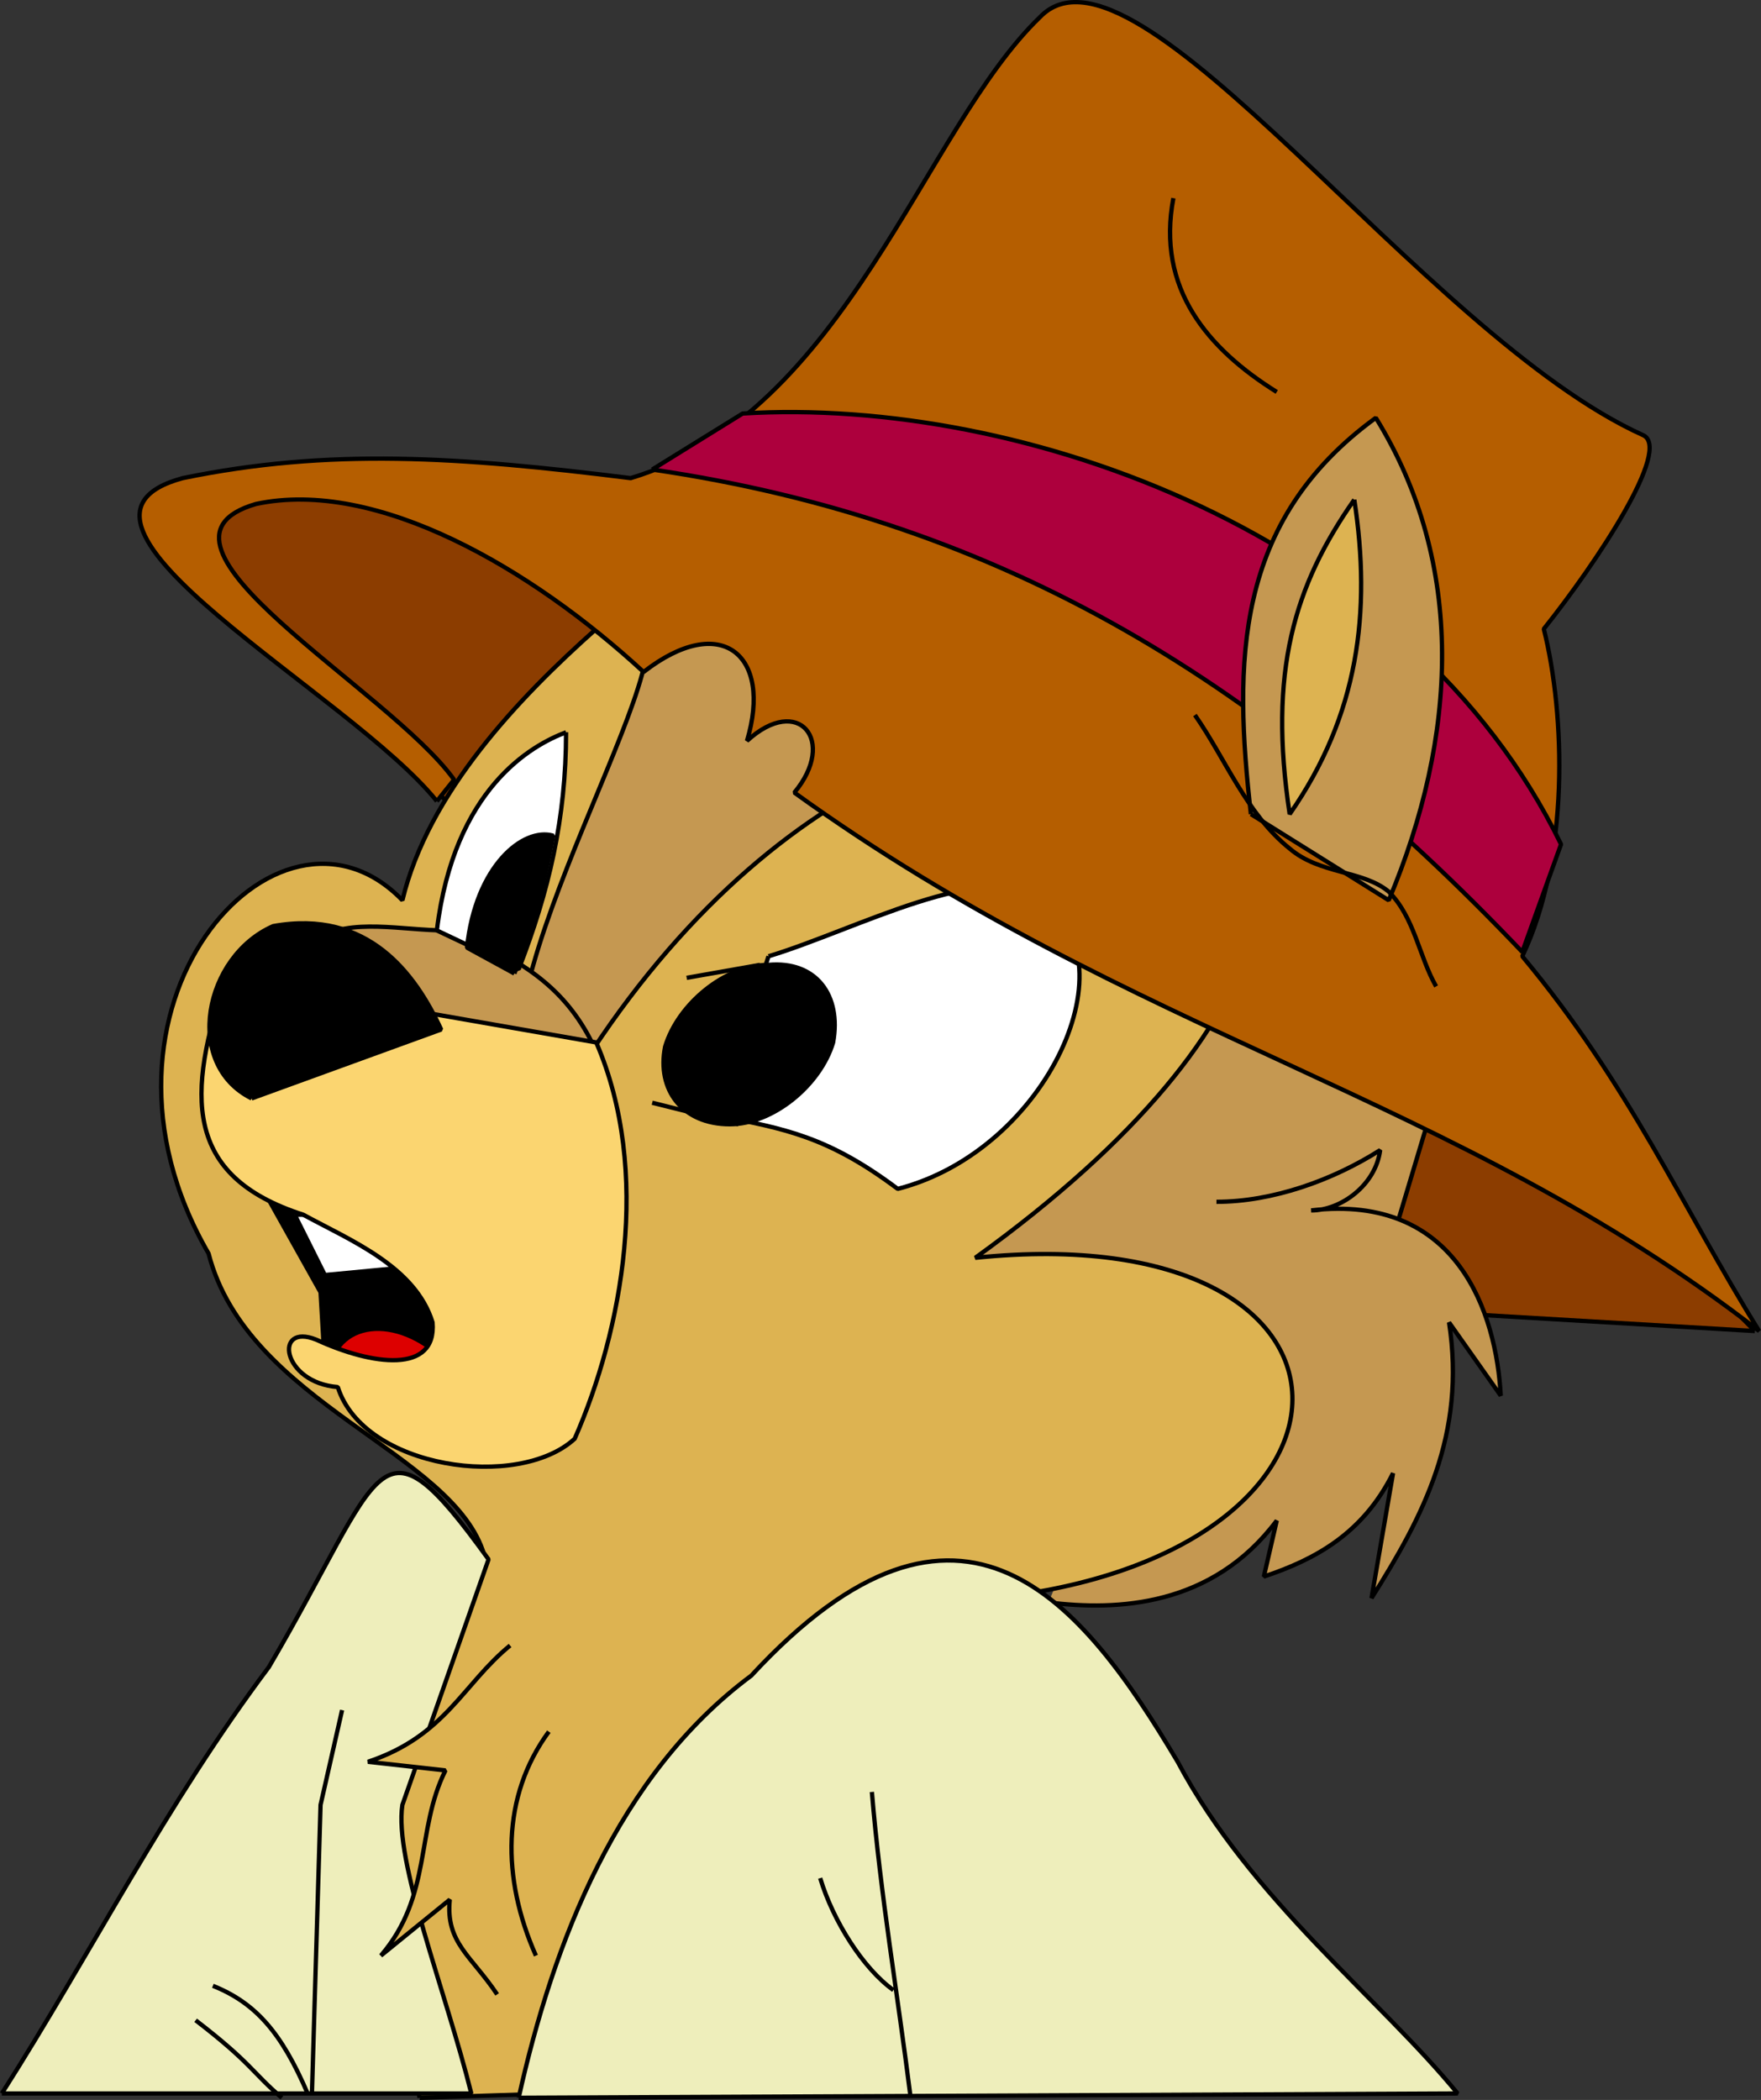 <svg xmlns="http://www.w3.org/2000/svg" width="408.847" height="487.498" version="1.2"><rect width="100%" height="100%" fill="#333333" stroke="none"/><g fill="none" fill-rule="evenodd" stroke="#000" stroke-linejoin="bevel" font-family="'Sans Serif'" font-size="12.5" font-weight="400"><path fill="#8c3d00" d="m407.422 308.998-119-7 42-71 77 78m-297-117-68-61 11-17 56 2 63 35-62 41" vector-effect="non-scaling-stroke"/><path fill="#c59851" d="m145.422 145.998 38-4 150 112-9 30-73 45-169-95 63-88" vector-effect="non-scaling-stroke"/><path fill="#c59851" d="M282.422 278.998c13 0 27-5 38-12-1 8-9 14-16 14 34-4 43 24 44 43l-12-17c4 26-6 45-18 64l5-29c-7 14-18 20-30 24l3-13c-15 20-37 21-53 19" vector-effect="non-scaling-stroke"/><path fill="#ddb351" d="m97.422 486.998-16-73 31-53c-7-24-55-35-64-70-33-57 16-112 45-82 6-25 27-47 45-63 35-17-18 61-18 98h17c91-138 243-63 89 48 97-10 98 69 4 79l-102 115-31 1" vector-effect="non-scaling-stroke"/><path fill="#000" d="m60.422 274.998 14 25 1 17 41 6v-23l-56-25" vector-effect="non-scaling-stroke"/><path fill="#fff" d="m68.422 281.998 7 14 21-2-6-12h-22" vector-effect="non-scaling-stroke"/><path fill="#d00" d="m76.422 317.998 28-1c-11-12-26-11-28 1" vector-effect="non-scaling-stroke"/><path fill="#eeb" d="M.422 485.998c21-33 38-67 62-99 27-46 25-61 51-25l-20 57c-2 13 10 43 16 67h-109m120 1c8-36 23-75 54-98 49-53 77-17 99 20 17 32 47 55 65 77l-218 1" vector-effect="non-scaling-stroke"/><path d="M211.422 486.998c-3-24-7-47-9-71m5 46c-7-5-14-16-17-26m-118 50 2-67 5-22m-8 89c-6-14-12-21-22-25m16 26c-7-6-7-8-20-18" vector-effect="non-scaling-stroke"/><path fill="#ddb351" d="M118.422 381.998c-11 9-15 21-33 27l18 2c-7 14-3 29-15 43l16-13c-1 10 5 13 11 22" vector-effect="non-scaling-stroke"/><path d="M124.422 453.998c-8-18-8-37 3-52" vector-effect="non-scaling-stroke"/><path fill="#fff" d="M178.422 221.998c20-6 51-23 63-13 22 13 2 58-33 67-16-12-26-14-42-17l12-37" vector-effect="non-scaling-stroke"/><path fill="#000" d="M169.422 260.998c-11 0-17-8-15-18 3-10 14-19 24-19 11-1 17 7 15 18-3 10-14 19-24 19" vector-effect="non-scaling-stroke"/><path fill="#c59851" d="M73.422 217.998c8-5 20-2 30-2 18 6 28 14 34 26l-45-2-19-22" vector-effect="non-scaling-stroke"/><path d="m171.422 260.998-20-5m25-32-17 3" vector-effect="non-scaling-stroke"/><path fill="#fff" d="M131.422 169.998c0 20-4 37-11 55l-19-9c4-33 22-43 30-46" vector-effect="non-scaling-stroke"/><path fill="#000" d="m119.422 225.998-11-6c2-19 13-28 20-26-2 11-5 22-9 32" vector-effect="non-scaling-stroke"/><path fill="#b55e00" d="M101.422 185.998c-20-25-96-65-59-75 34-7 64-5 104 0 50-15 68-81 95-107 22-23 89 74 140 97 7 3-11 30-23 45 5 20 6 53-5 76 25 30 37 58 55 87-71-55-145-68-224-125 10-12 1-23-11-12 6-20-6-30-24-16-26-24-62-45-90-39-31 9 31 43 46 64l-4 5" vector-effect="non-scaling-stroke"/><path fill="#ad003d" d="M151.422 108.998c82 12 143 50 202 112l9-25c-35-72-125-104-190-100l-21 13" vector-effect="non-scaling-stroke"/><path d="M272.422 45.998c-4 21 8 35 24 45" vector-effect="non-scaling-stroke"/><path fill="#c59851" d="m290.422 188.998 32 20c16-38 18-78-3-112-33 24-33 57-29 92" vector-effect="non-scaling-stroke"/><path fill="#ddb351" d="M314.422 115.998c-14 20-20 40-15 73 16-23 19-47 15-73" vector-effect="non-scaling-stroke"/><path d="M277.422 165.998c7 10 12 23 22 31 7 6 17 5 23 10 6 6 7 15 11 22" vector-effect="non-scaling-stroke"/><path fill="#fbd570" d="M52.422 226.998c-9 27-10 46 18 55 11 6 26 12 30 25 1 12-14 10-27 4-10-4-8 10 5 11 6 19 42 24 55 12 11-25 18-62 5-92l-86-15" vector-effect="non-scaling-stroke"/><path fill="#000" d="M58.422 254.998c-16-8-11-33 5-40 22-4 33 11 39 24l-44 16" vector-effect="non-scaling-stroke"/></g></svg>
